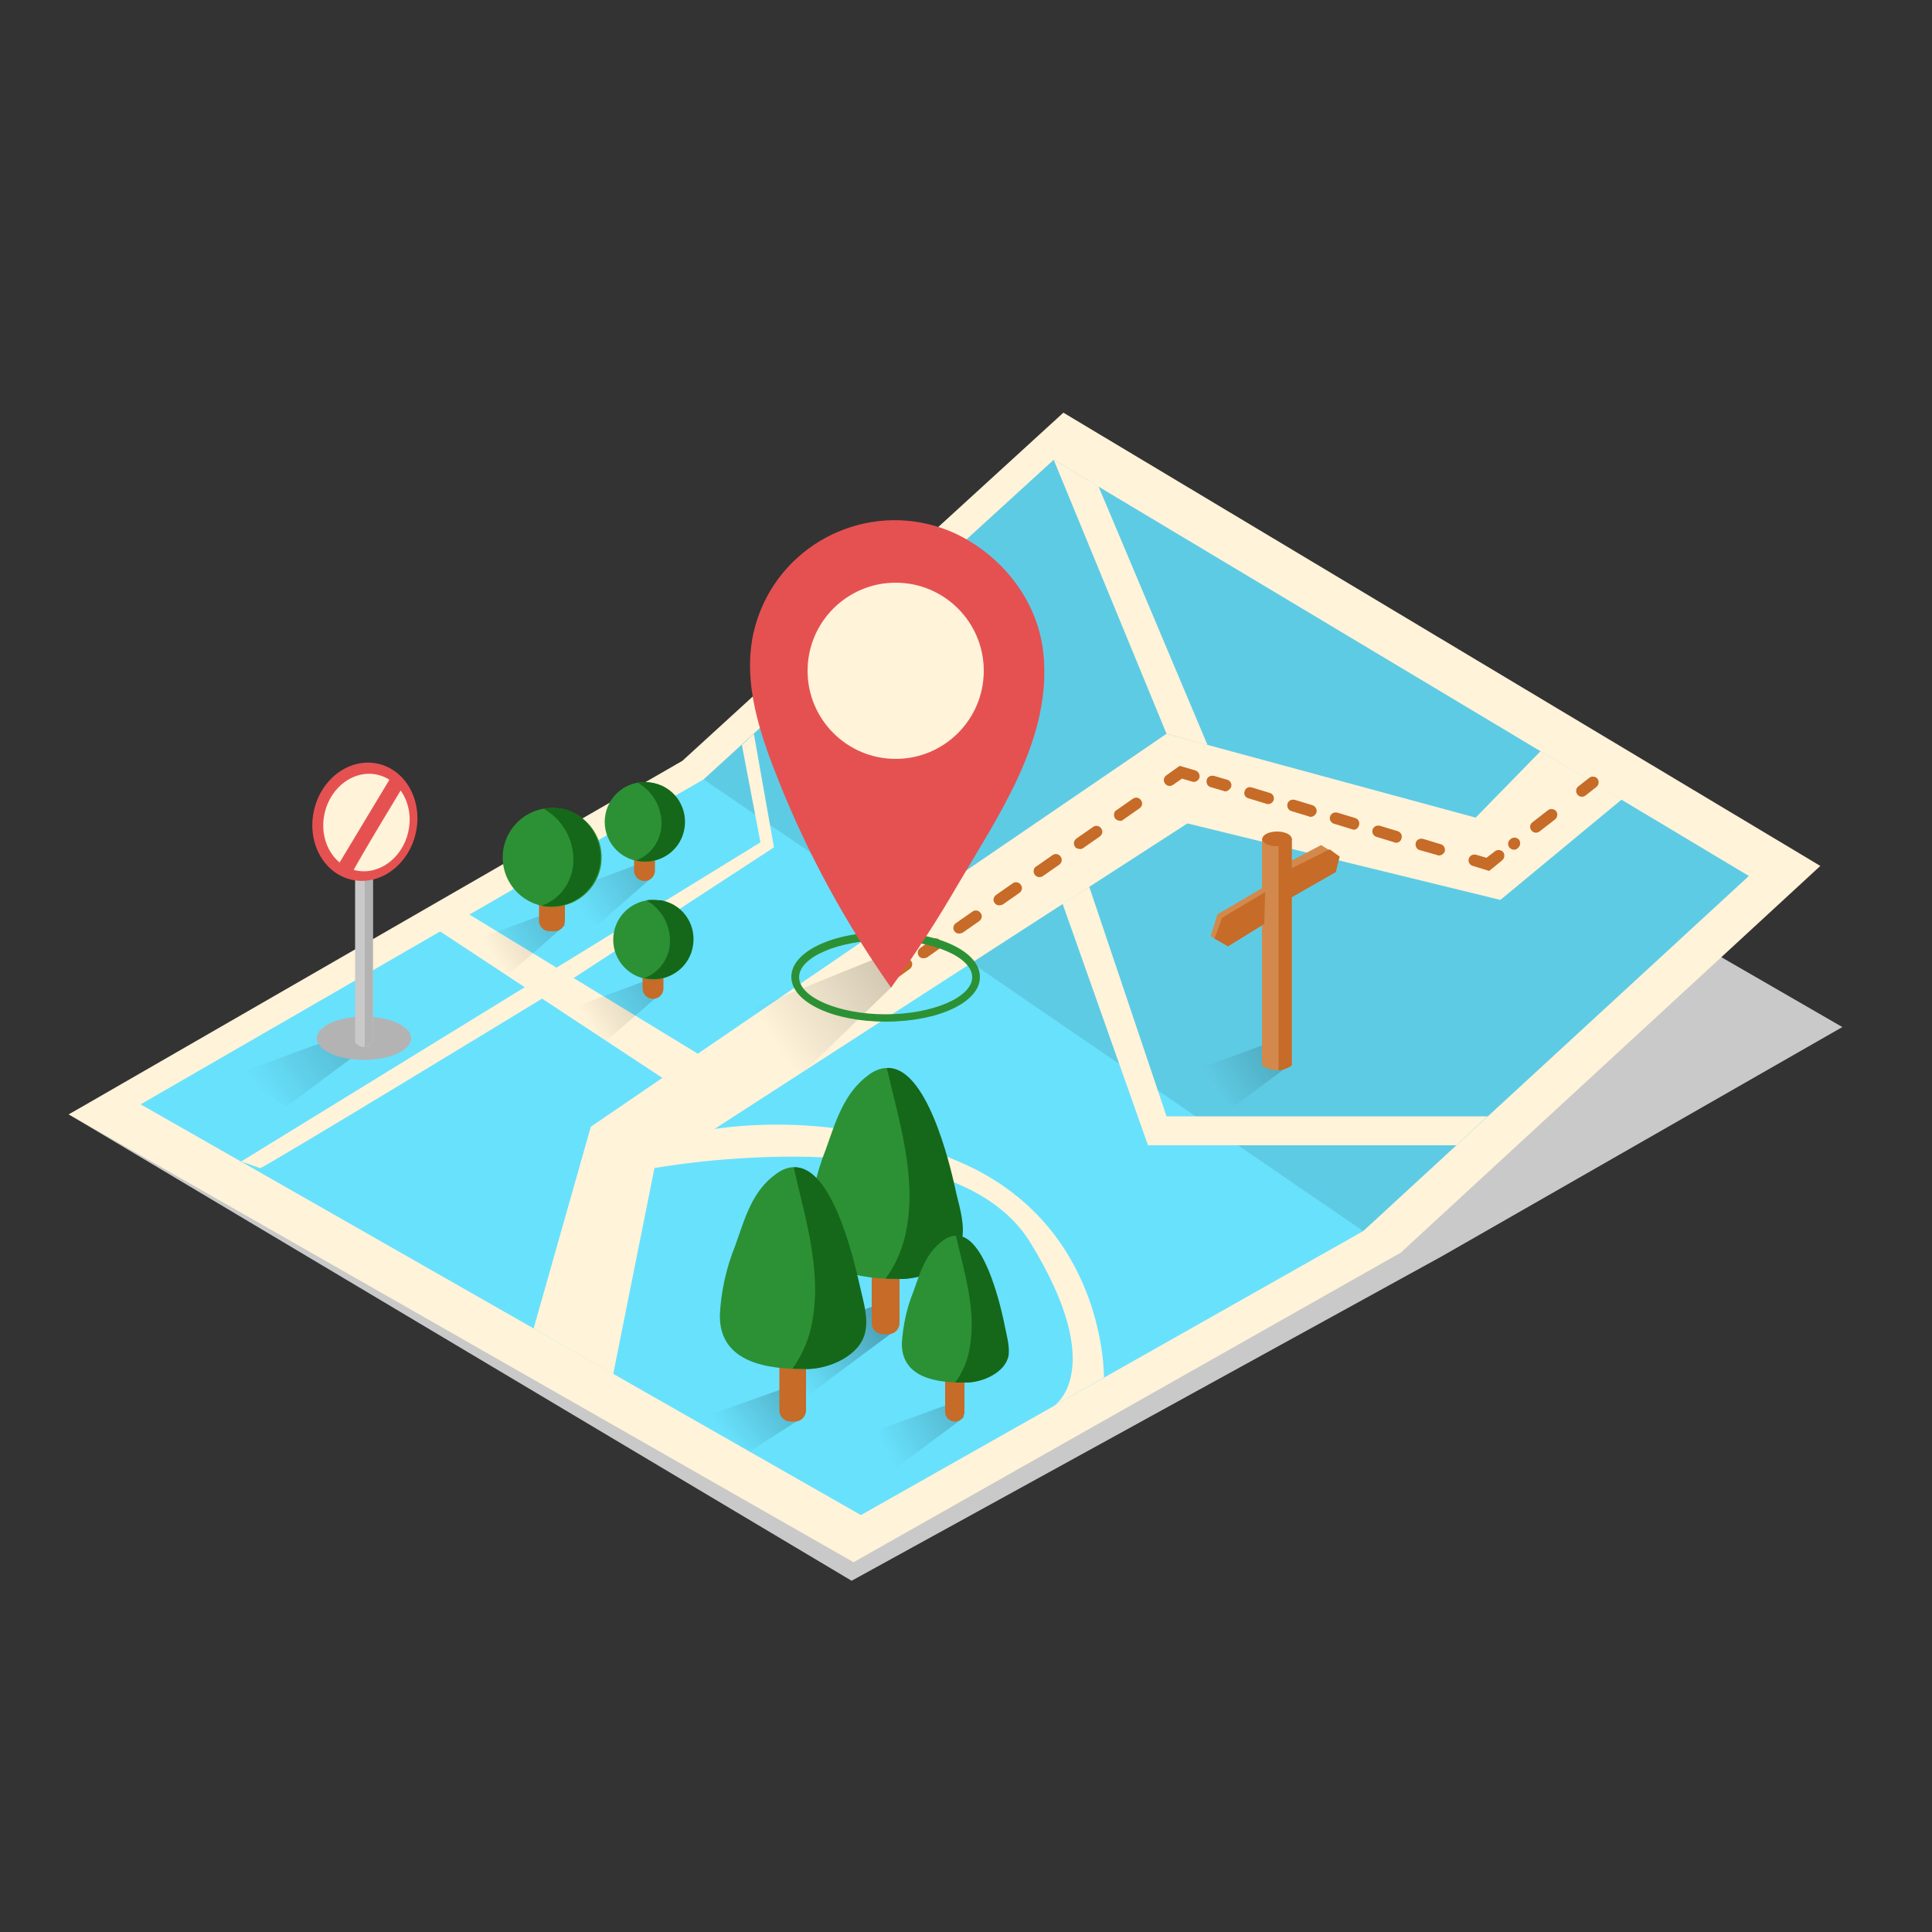 <svg xmlns="http://www.w3.org/2000/svg" xmlns:xlink="http://www.w3.org/1999/xlink" transform="scale(1)" id="d0knodKn7J" x="0px" y="0px" viewBox="0 0 500 500" xml:space="preserve" class="pbimage_pbimage__wrapper__image__0LEis false"><rect x="0" y="0" width="500" height="500" fill="#333333" stroke="none"/><title>Map</title><style type="text/css"> .st0{fill:#C9C9C9;} .st1{fill:#FFF3D9;} .st2{fill:#68E1FD;} .st3{opacity:0.1;enable-background:new;} .st4{fill:#C66B28;} .st5{opacity:0.28;fill:url(#SVGID_1_-d0knodKn7J);enable-background:new;} .st6{opacity:0.28;fill:url(#SVGID_00000153668436356504484050000017830292499136827835_-d0knodKn7J);enable-background:new;} .st7{opacity:0.28;fill:url(#SVGID_00000070110525778476587440000005937872663609708439_-d0knodKn7J);enable-background:new;} .st8{opacity:0.28;fill:url(#SVGID_00000068638473910666737010000002250221640752491684_-d0knodKn7J);enable-background:new;} .st9{opacity:0.28;fill:url(#SVGID_00000064323111427756917110000000138958643804819844_-d0knodKn7J);enable-background:new;} .st10{opacity:0.28;fill:url(#SVGID_00000156570892646706066930000008479480797020132236_-d0knodKn7J);enable-background:new;} .st11{opacity:0.28;fill:url(#SVGID_00000045612006554486669600000014057045565086049672_-d0knodKn7J);enable-background:new;} .st12{opacity:0.28;fill:url(#SVGID_00000038414550693205571940000009625315874861916817_-d0knodKn7J);enable-background:new;} .st13{opacity:0.28;fill:url(#SVGID_00000171694218645532401660000012757667007662884233_-d0knodKn7J);enable-background:new;} .st14{fill:#2C9135;} .st15{fill:#E55151;} .st16{fill:#B3B3B3;} .st17{fill:#156819;} .st18{fill:#D3894C;} .st18{fill:#D3894C;} .st17{fill:#156819;} .st16{fill:#B3B3B3;} .st15{fill:#E55151;} .st14{fill:#2C9135;} .st4{fill:#C66B28;} .st2{fill:#68E1FD;} .st1{fill:#FFF3D9;} .st0{fill:#C9C9C9;}</style><polyline class="st0" id="Shadow" points="17.8,288.4 220.4,409.1 373.2,325.1 476.8,265.8 277.8,150.9 "></polyline><g id="Map"><polygon class="st1" points="17.8,288.4 220.9,404.3 362.5,324.2 471.1,224.1 275.2,106.8 176.6,196.9  " fill="#FFF3D9"></polygon><polygon class="st2" points="36.4,285.8 222.8,392.1 352.8,318.6 452.6,226.7 272.7,119 182.1,201.7  " fill="#68E1FD"></polygon><polygon class="st3" points="272.7,119 182.1,201.7 352.8,318.6 452.6,226.7  "></polygon><polyline class="st1" points="419.7,206.9 388.3,232.9 307.3,213.1 169.4,302.2 158.7,355.6 138.1,343.8 152.9,291.6 301.9,189.9   381.9,211.6 398.7,194.4  " fill="#FFF3D9"></polyline><path class="st4" d="M409.4,206.2c-0.8,0-1.5-0.7-1.5-1.5c0-0.5,0.2-0.9,0.6-1.2l2.8-2.2c0.6-0.5,1.6-0.4,2.1,0.2s0.4,1.6-0.2,2.1  c0,0,0,0-0.1,0.1l-2.8,2.2C410,206.1,409.7,206.2,409.4,206.2z" fill="#C66B28"></path><path class="st4" d="M391.8,219.9c-0.8,0-1.5-0.7-1.5-1.5c0-0.5,0.2-0.9,0.6-1.2l0.1-0.1c0.6-0.5,1.6-0.4,2.1,0.2s0.4,1.6-0.2,2.1  c0,0,0,0-0.1,0.1l-0.1,0.1C392.5,219.8,392.1,219.9,391.8,219.9z M397.5,215.5c-0.8,0-1.5-0.7-1.5-1.5c0-0.5,0.2-0.9,0.6-1.2l4-3.1  c0.6-0.5,1.6-0.4,2.1,0.2s0.4,1.6-0.2,2.1c0,0,0,0-0.1,0.1l-4,3.1C398.1,215.4,397.8,215.5,397.5,215.5z" fill="#C66B28"></path><path class="st4" d="M385.4,225.4l-4.2-1.3c-0.8-0.2-1.3-1-1.1-1.8c0.2-0.8,1-1.3,1.8-1.1c0,0,0.1,0,0.1,0l2.7,0.8l2.2-1.7  c0.6-0.5,1.6-0.4,2.1,0.2s0.4,1.6-0.2,2.1c0,0,0,0-0.1,0.1L385.4,225.4z" fill="#C66B28"></path><path class="st4" d="M372.4,221.4c-0.1,0-0.3,0-0.4-0.1l-4.6-1.3c-0.8-0.2-1.2-1.1-1-1.9c0.2-0.8,1.1-1.2,1.9-1c0,0,0,0,0,0  l4.6,1.4c0.8,0.2,1.2,1.1,1,1.9C373.6,221,373,221.4,372.4,221.4L372.4,221.4z M361.3,218.1c-0.1,0-0.3,0-0.4-0.1l-4.6-1.4  c-0.8-0.2-1.3-1-1.1-1.8c0.2-0.8,1-1.3,1.8-1.1c0,0,0.1,0,0.1,0l4.6,1.4c0.8,0.2,1.3,1.1,1,1.9C362.6,217.6,362,218.1,361.3,218.1  L361.3,218.1z M350.3,214.7c-0.1,0-0.3,0-0.4-0.1l-4.6-1.4c-0.8-0.2-1.3-1-1.1-1.8c0.2-0.8,1-1.3,1.8-1.1c0,0,0.1,0,0.1,0l4.6,1.4  c0.8,0.2,1.3,1.1,1,1.9C351.5,214.3,350.9,214.8,350.3,214.7L350.3,214.7z M339.2,211.4c-0.1,0-0.3,0-0.4-0.1l-4.6-1.4  c-0.8-0.2-1.2-1.1-1-1.9s1.1-1.2,1.9-1l0,0l4.6,1.4c0.8,0.3,1.2,1.1,1,1.9C340.4,211,339.8,211.4,339.2,211.4L339.2,211.4z   M328.1,208.1c-0.1,0-0.3,0-0.4-0.1l-4.6-1.4c-0.8-0.2-1.3-1-1-1.8c0.2-0.8,1-1.3,1.8-1c0,0,0.1,0,0.1,0l4.6,1.4  c0.8,0.2,1.3,1.1,1,1.9C329.4,207.7,328.8,208.1,328.1,208.1L328.1,208.1z M317.1,204.8c-0.1,0-0.3,0-0.4-0.1l-3.4-1  c-0.8-0.2-1.2-1.1-1-1.9s1.1-1.2,1.9-1l3.4,1c0.8,0.2,1.3,1.1,1,1.9C318.3,204.3,317.7,204.8,317.1,204.8L317.1,204.8z" fill="#C66B28"></path><path class="st4" d="M302.7,203.4c-0.8,0-1.5-0.7-1.5-1.5c0-0.5,0.2-0.9,0.6-1.2l3.5-2.5l4.1,1.2c0.8,0.3,1.2,1.1,1,1.9  c-0.3,0.8-1.1,1.2-1.8,1l-2.7-0.8l-2.3,1.6C303.3,203.3,303,203.4,302.7,203.4z" fill="#C66B28"></path><path class="st4" d="M239,248c-0.5,0-1-0.2-1.2-0.6c-0.5-0.7-0.3-1.6,0.4-2.1c0,0,0,0,0,0l3.1-2.2c0.7-0.5,1.6-0.3,2.1,0.4  c0.5,0.7,0.3,1.6-0.4,2.1l-3.1,2.2C239.6,247.9,239.3,248,239,248z M248.2,241.6c-0.5,0-0.9-0.2-1.2-0.6c-0.5-0.7-0.3-1.6,0.4-2.1  c0,0,0,0,0,0l4.3-3c0.7-0.5,1.6-0.3,2.1,0.4c0.5,0.7,0.3,1.6-0.4,2.1l-4.3,3C248.8,241.5,248.5,241.6,248.2,241.6L248.2,241.6z   M258.6,234.3c-0.5,0-0.9-0.2-1.2-0.6c-0.5-0.7-0.3-1.6,0.4-2.1c0,0,0,0,0,0l4.3-3c0.7-0.5,1.6-0.3,2.1,0.4  c0.5,0.7,0.3,1.6-0.4,2.1l-4.3,3C259.2,234.2,258.9,234.3,258.6,234.3L258.6,234.3z M269,227c-0.8,0-1.5-0.7-1.5-1.5  c0-0.5,0.2-1,0.6-1.2l4.3-3c0.7-0.5,1.6-0.3,2.1,0.4c0.5,0.7,0.3,1.6-0.4,2.1l0,0l-4.3,3C269.6,226.9,269.3,227,269,227z   M279.4,219.7c-0.5,0-1-0.2-1.2-0.6c-0.5-0.7-0.3-1.6,0.4-2.1l4.3-3c0.7-0.5,1.6-0.3,2.1,0.4c0.5,0.7,0.3,1.6-0.4,2.1l0,0l-4.3,3  C280,219.7,279.7,219.8,279.4,219.7L279.4,219.7z M289.8,212.4c-0.8,0-1.5-0.6-1.5-1.5c0-0.5,0.2-1,0.6-1.2l4.3-3  c0.7-0.5,1.6-0.3,2.1,0.4c0.5,0.7,0.3,1.6-0.4,2.1l0,0l-4.3,3C290.4,212.4,290.1,212.5,289.8,212.4L289.8,212.4z" fill="#C66B28"></path><path class="st4" d="M231.7,253.1c-0.8,0-1.5-0.7-1.5-1.5c0-0.5,0.2-1,0.6-1.2l2.9-2.1c0.7-0.5,1.6-0.3,2.1,0.4  c0.5,0.7,0.3,1.6-0.4,2.1l-2.9,2.1C232.3,253,232,253.1,231.7,253.1z" fill="#C66B28"></path><polyline class="st1" points="281.9,229.5 301.9,288.9 385,288.9 376.9,296.4 297.1,296.4 275,233.9  " fill="#FFF3D9"></polyline><polygon class="st1" points="272.7,119 301.9,189.9 312.5,192.8 284.3,125.9  " fill="#FFF3D9"></polygon><polyline class="st1" points="112.9,240.4 173,280 180.6,272.7 119.7,235.6  " fill="#FFF3D9"></polyline><path class="st1" d="M67.3,302.3c-0.5,0.9,72.9-43.8,72.9-43.8l60.1-39.2l-5.2-29.4l-3.1,2.9l4.8,25.2L62.4,300.6" fill="#FFF3D9"></path><path class="st1" d="M169.4,302.3c0,0,76.7-14.1,97.2,19.2s6.1,42.4,6.1,42.4l13-7.4c0,0,0.7-39.6-37.6-55.9s-71.5-6.8-71.5-6.8" fill="#FFF3D9"></path></g><g id="Shadow_map"><linearGradient id="SVGID_1_-d0knodKn7J" gradientUnits="userSpaceOnUse" x1="188.101" y1="-1374.039" x2="209.731" y2="-1391.169" gradientTransform="matrix(1 0 0 1 0 1745.78)"><stop offset="0" style="stop-color: rgb(0, 0, 0); stop-opacity: 0;"></stop><stop offset="1" style="stop-color: rgb(0, 0, 0);"></stop></linearGradient><path class="st5" d="M179.8,367.6c0.8-0.4,23.7-8.5,23.7-8.5l4.3,7.7l-13.9,8.9L179.8,367.6z"></path><linearGradient id="SVGID_00000137847148422755415670000014132205337715100069_-d0knodKn7J" gradientUnits="userSpaceOnUse" x1="228.86" y1="-1371.12" x2="257.11" y2="-1386.749" gradientTransform="matrix(1 0 0 1 0 1745.78)"><stop offset="0" style="stop-color: rgb(0, 0, 0); stop-opacity: 0;"></stop><stop offset="1" style="stop-color: rgb(0, 0, 0);"></stop></linearGradient><path d="  M214.6,374.8c0.8-0.4,31.5-11.6,31.5-11.6l3.4,3.6l-22.1,16.4L214.6,374.8z" style="opacity: 0.28; fill: url(&quot;#SVGID_00000137847148422755415670000014132205337715100069_-d0knodKn7J&quot;);"></path><linearGradient id="SVGID_00000167394970338471065880000012027168729956780947_-d0knodKn7J" gradientUnits="userSpaceOnUse" x1="204.222" y1="-1392.091" x2="226.722" y2="-1406.231" gradientTransform="matrix(1 0 0 1 0 1745.78)"><stop offset="0" style="stop-color: rgb(0, 0, 0); stop-opacity: 0;"></stop><stop offset="1" style="stop-color: rgb(0, 0, 0);"></stop></linearGradient><path d="  M193,349.9c1.3-0.6,34.6-12.4,34.6-12.4l4.1,6.8l-25.4,18.9L193,349.9z" style="opacity: 0.28; fill: url(&quot;#SVGID_00000167394970338471065880000012027168729956780947_-d0knodKn7J&quot;);"></path><linearGradient id="SVGID_00000167371556804665732100000004697880309964834956_-d0knodKn7J" gradientUnits="userSpaceOnUse" x1="313.886" y1="-1464.206" x2="342.136" y2="-1482.276" gradientTransform="matrix(1 0 0 1 0 1745.78)"><stop offset="0" style="stop-color: rgb(0, 0, 0); stop-opacity: 0;"></stop><stop offset="1" style="stop-color: rgb(0, 0, 0);"></stop></linearGradient><path d="  M329.5,269.5c-9.1,3.4-22.5,8.2-23,8.5l12.9,8.3l14.8-11C332.3,273.7,330.7,271.8,329.5,269.5z" style="opacity: 0.28; fill: url(&quot;#SVGID_00000167371556804665732100000004697880309964834956_-d0knodKn7J&quot;);"></path><linearGradient id="SVGID_00000098926656279441162040000011659742614298501822_-d0knodKn7J" gradientUnits="userSpaceOnUse" x1="67.244" y1="-1463.281" x2="102.594" y2="-1488.771" gradientTransform="matrix(1 0 0 1 0 1745.78)"><stop offset="0" style="stop-color: rgb(0, 0, 0); stop-opacity: 0;"></stop><stop offset="1" style="stop-color: rgb(0, 0, 0);"></stop></linearGradient><path d="  M61.2,278c0.8-0.4,31.5-11.6,31.5-11.6l3.4,3.6l-22,16.4L61.2,278z" style="opacity: 0.28; fill: url(&quot;#SVGID_00000098926656279441162040000011659742614298501822_-d0knodKn7J&quot;);"></path><linearGradient id="SVGID_00000047770142776223710810000008068446228515822220_-d0knodKn7J" gradientUnits="userSpaceOnUse" x1="127.495" y1="-1498.628" x2="154.935" y2="-1516.178" gradientTransform="matrix(1 0 0 1 0 1745.78)"><stop offset="0" style="stop-color: rgb(0, 0, 0); stop-opacity: 0;"></stop><stop offset="1" style="stop-color: rgb(0, 0, 0);"></stop></linearGradient><path d="  M143.6,235.6c-9.1,3.4-22.4,8.2-23,8.5l11.7,7.5l14-12.2C144.2,237.8,144.7,237.8,143.6,235.6z" style="opacity: 0.28; fill: url(&quot;#SVGID_00000047770142776223710810000008068446228515822220_-d0knodKn7J&quot;);"></path><linearGradient id="SVGID_00000029020610434928304420000010910803853688822195_-d0knodKn7J" gradientUnits="userSpaceOnUse" x1="152.115" y1="-1480.768" x2="179.555" y2="-1498.318" gradientTransform="matrix(1 0 0 1 0 1745.78)"><stop offset="0" style="stop-color: rgb(0, 0, 0); stop-opacity: 0;"></stop><stop offset="1" style="stop-color: rgb(0, 0, 0);"></stop></linearGradient><path d="  M168.2,253.4c-9.1,3.4-22.4,8.2-23,8.5l11.7,7.5l14-12.2C168.9,255.7,169.4,255.7,168.2,253.4z" style="opacity: 0.28; fill: url(&quot;#SVGID_00000029020610434928304420000010910803853688822195_-d0knodKn7J&quot;);"></path><linearGradient id="SVGID_00000067234575120928732410000017698517272901659779_-d0knodKn7J" gradientUnits="userSpaceOnUse" x1="149.808" y1="-1510.763" x2="177.258" y2="-1528.313" gradientTransform="matrix(1 0 0 1 0 1745.78)"><stop offset="0" style="stop-color: rgb(0, 0, 0); stop-opacity: 0;"></stop><stop offset="1" style="stop-color: rgb(0, 0, 0);"></stop></linearGradient><path d="  M165.9,223.4c-9.1,3.4-22.4,8.2-23,8.5l11.7,7.5l14-12.2C166.6,225.7,167.1,225.7,165.9,223.4z" style="opacity: 0.28; fill: url(&quot;#SVGID_00000067234575120928732410000017698517272901659779_-d0knodKn7J&quot;);"></path><linearGradient id="SVGID_00000151503864024711635310000002946853378232446111_-d0knodKn7J" gradientUnits="userSpaceOnUse" x1="200.109" y1="-1476.362" x2="246.589" y2="-1506.082" gradientTransform="matrix(1 0 0 1 0 1745.78)"><stop offset="0" style="stop-color: rgb(0, 0, 0); stop-opacity: 0;"></stop><stop offset="1" style="stop-color: rgb(0, 0, 0);"></stop></linearGradient><path d="  M226.6,248.1c-15.3,6.2-37.5,15.2-38.4,15.7l19.5,13.9l23.3-22.5C227.7,252.2,228.5,252.2,226.6,248.1z" style="opacity: 0.28; fill: url(&quot;#SVGID_00000151503864024711635310000002946853378232446111_-d0knodKn7J&quot;);"></path></g><g id="Place"><path class="st14" d="M229.2,264.4c-13.7,0-24.4-5.1-24.4-11.6s10.7-11.6,24.4-11.6s24.4,5.1,24.4,11.6  C253.7,259.3,243,264.4,229.2,264.4z M229.2,243.3c-12.2,0-22.4,4.4-22.4,9.6s10.3,9.6,22.4,9.6s22.4-4.4,22.4-9.6  S241.4,243.3,229.2,243.3L229.2,243.3z"></path><path class="st15" d="M270.2,171.2c0-0.4,0-0.8-0.1-1.3c-1.1-13.9-10.4-25.9-22.8-31.8c-18.8-8.7-41.1-0.5-49.8,18.3  c-1.1,2.4-1.9,4.8-2.5,7.4c-2.9,13.1,1.8,26.5,6.6,38.5c7.5,18.8,17.3,36.7,29,53.3c6.3-8.7,12.1-17.7,17.5-27  C258.3,211.2,271.4,192.3,270.2,171.2z"></path><circle class="st1" cx="231.8" cy="173.6" r="22.8"></circle></g><g id="Road_Sign"><ellipse class="st16" cx="94.2" cy="268.7" rx="12.2" ry="5.6"></ellipse><path class="st0" d="M96.4,269.8l0.1-0.2V211h-4.6v58.7c0.8,1.3,2.5,1.6,3.8,0.8C95.9,270.3,96.2,270.1,96.4,269.8z"></path><path class="st16" d="M96.4,269.8l0.1-0.2V211h-2.1v59.9C95.2,270.8,95.9,270.4,96.4,269.8z"></path><ellipse class="st15" transform="matrix(0.229 -0.973 0.973 0.229 -134.169 255.908)" cx="94.5" cy="212.7" rx="15.4" ry="13.5"></ellipse><ellipse class="st1" transform="matrix(0.229 -0.973 0.973 0.229 -134.047 256.455)" cx="94.9" cy="212.9" rx="12.7" ry="11.1"></ellipse><path class="st15" d="M101.2,201.1l-13.3,22.1c0,0,2.1,5.4,3.1,3s13.4-22.8,13.4-22.8L101.2,201.1z"></path></g><g id="Trees"><path class="st4" d="M169,243.2L169,243.2c1.5,0,2.7,1.2,2.7,2.7v9.9c0,1.5-1.2,2.7-2.7,2.7h0c-1.5,0-2.7-1.2-2.7-2.7v-9.9  C166.3,244.4,167.5,243.2,169,243.2z"></path><circle class="st14" cx="169" cy="243.2" r="10.3"></circle><path class="st17" d="M169,232.9c-0.6,0-1.2,0-1.7,0.1c4.2,2.4,6.6,7.1,6,11.9c-0.5,3.7-3,6.9-6.5,8.2c5.5,1.3,11.1-2,12.4-7.6  s-2-11.1-7.6-12.4c-0.1,0-0.3-0.1-0.4-0.1C170.5,233,169.7,232.9,169,232.9L169,232.9z"></path><path class="st4" d="M142.2,221.9h1.3c1.5,0,2.7,1.2,2.7,2.7v13.7c0,1.5-1.2,2.7-2.7,2.7h-1.3c-1.5,0-2.7-1.2-2.7-2.7v-13.7  C139.6,223.1,140.7,221.9,142.2,221.9z"></path><circle class="st14" cx="142.9" cy="221.9" r="12.8"></circle><path class="st17" d="M142.9,209.1c-0.7,0-1.4,0.1-2.2,0.2c5.3,3,8.3,8.9,7.6,14.9c-0.6,4.7-3.7,8.6-8.1,10.2  c7,1.3,13.7-3.3,15-10.2c1.2-6.5-2.7-12.9-9-14.8C145.1,209.2,144,209.1,142.9,209.1z"></path><path class="st4" d="M166.8,212.7L166.8,212.7c1.5,0,2.7,1.2,2.7,2.7v9.9c0,1.5-1.2,2.7-2.7,2.7h0c-1.5,0-2.7-1.2-2.7-2.7v-9.9  C164.1,213.9,165.3,212.7,166.8,212.7z"></path><circle class="st14" cx="166.8" cy="212.7" r="10.3"></circle><path class="st17" d="M166.8,202.4c-0.6,0-1.2,0.1-1.7,0.2c4.2,2.4,6.6,7.1,6,11.9c-0.5,3.7-3,6.9-6.5,8.2c5.5,1.3,11.1-2,12.4-7.6  c1.3-5.5-2-11.1-7.6-12.4c-0.1,0-0.3-0.1-0.4-0.1C168.3,202.5,167.5,202.4,166.8,202.4L166.8,202.4z"></path></g><g id="Trees-2"><path class="st4" d="M228.5,297.8h1.4c1.6,0,2.9,1.3,2.9,2.9v41.7c0,1.6-1.3,2.9-2.9,2.9h-1.4c-1.6,0-2.9-1.3-2.9-2.9v-41.7  C225.7,299.1,227,297.8,228.5,297.8z"></path><path class="st14" d="M246.9,307.5c-1.6-7.1-9-38.7-22-29.4c-6.6,4.8-8.6,12.2-11.2,19.4c-2.4,6-3.8,12.3-4.1,18.8  c-0.2,13.1,13.2,14.7,23.4,14.7c5.9,0,14.3-3.5,15.7-9.9c0.8-3.9-0.6-8.4-1.4-12.2L246.9,307.5z"></path><path class="st17" d="M247.5,308.9l-0.3-1.4c-1.4-6.3-7.4-31.7-17.7-31.1c3.1,13.4,7.6,27.5,5.2,41.2c-0.8,4.8-2.6,9.3-5.5,13.3  c1.4,0,2.7,0.1,4,0.1c5.9,0,14.3-3.5,15.7-9.9C249.8,317.2,248.4,312.6,247.5,308.9z"></path><path class="st4" d="M247.1,334.8L247.1,334.8c1.4,0,2.5,1.1,2.5,2.5v28.1c0,1.4-1.1,2.5-2.5,2.5h0c-1.4,0-2.5-1.1-2.5-2.5v-28.1  C244.6,335.9,245.7,334.8,247.1,334.8z"></path><path class="st14" d="M259.4,341.5c-1.2-5-6.3-27-15.3-20.5c-4.6,3.3-6,8.5-7.8,13.5c-1.7,4.2-2.6,8.6-2.9,13.1  c-0.1,9.1,9.2,10.3,16.3,10.2c4.1,0,10-2.4,10.9-6.9c0.6-2.7-0.4-5.9-1-8.5L259.4,341.5z"></path><path class="st17" d="M259.9,342.5l-0.2-1c-1-4.4-5.1-22.1-12.3-21.7c2.1,9.3,5.3,19.2,3.6,28.8c-0.5,3.3-1.8,6.5-3.8,9.2h2.9  c4.1,0,10-2.5,10.9-6.9C261.4,348.3,260.4,345.2,259.9,342.5z"></path><path class="st4" d="M204.6,322.5h1.1c1.6,0,2.9,1.3,2.9,2.9V365c0,1.6-1.3,2.9-2.9,2.9h-1.1c-1.6,0-2.9-1.3-2.9-2.9v-39.6  C201.7,323.8,203,322.5,204.6,322.5z"></path><path class="st14" d="M222,331.8c-1.6-6.8-8.6-37-21-28.1c-6.4,4.5-8.2,11.6-10.7,18.6c-2.3,5.7-3.7,11.8-4,18  c-0.2,12.5,12.6,14.1,22.3,14c5.6,0,13.6-3.4,15-9.5c0.8-3.7-0.6-8-1.3-11.6L222,331.8z"></path><path class="st17" d="M222.6,333.1l-0.3-1.3c-1.4-6-7-30.3-16.9-29.7c2.9,12.8,7.2,26.3,4.9,39.4c-0.7,4.6-2.5,8.9-5.2,12.7  c1.3,0,2.6,0.1,3.8,0.1c5.6,0,13.7-3.4,15-9.5C224.8,341.1,223.4,336.7,222.6,333.1z"></path></g><g id="Road_Sign-2"><path class="st18" d="M334.1,275.9l0.2-0.2V217h-7.7v58.7C328.8,277.3,331.8,277.4,334.1,275.9z"></path><polygon class="st18" points="330.5,237.1 317.8,244.9 313.3,242.3 315.1,236.6 327.4,229.4  "></polygon><polygon class="st4" points="327.4,230.9 316.3,237.5 314.3,242.9 317.8,244.9 327.2,239.1  "></polygon><polyline class="st18" points="331.3,224.3 341.9,218.7 346.7,221.7 341.9,226.7 334.5,228.4  "></polyline><path class="st4" d="M334.1,275.9l0.2-0.2V217h-3.4v60C332,276.9,333.1,276.5,334.1,275.9z"></path><polyline class="st4" points="330.9,226.4 344.1,219.8 346.7,221.7 345.7,225.7 332.9,233  "></polyline><ellipse class="st4" cx="330.5" cy="217.1" rx="3.8" ry="1.9"></ellipse></g></svg>